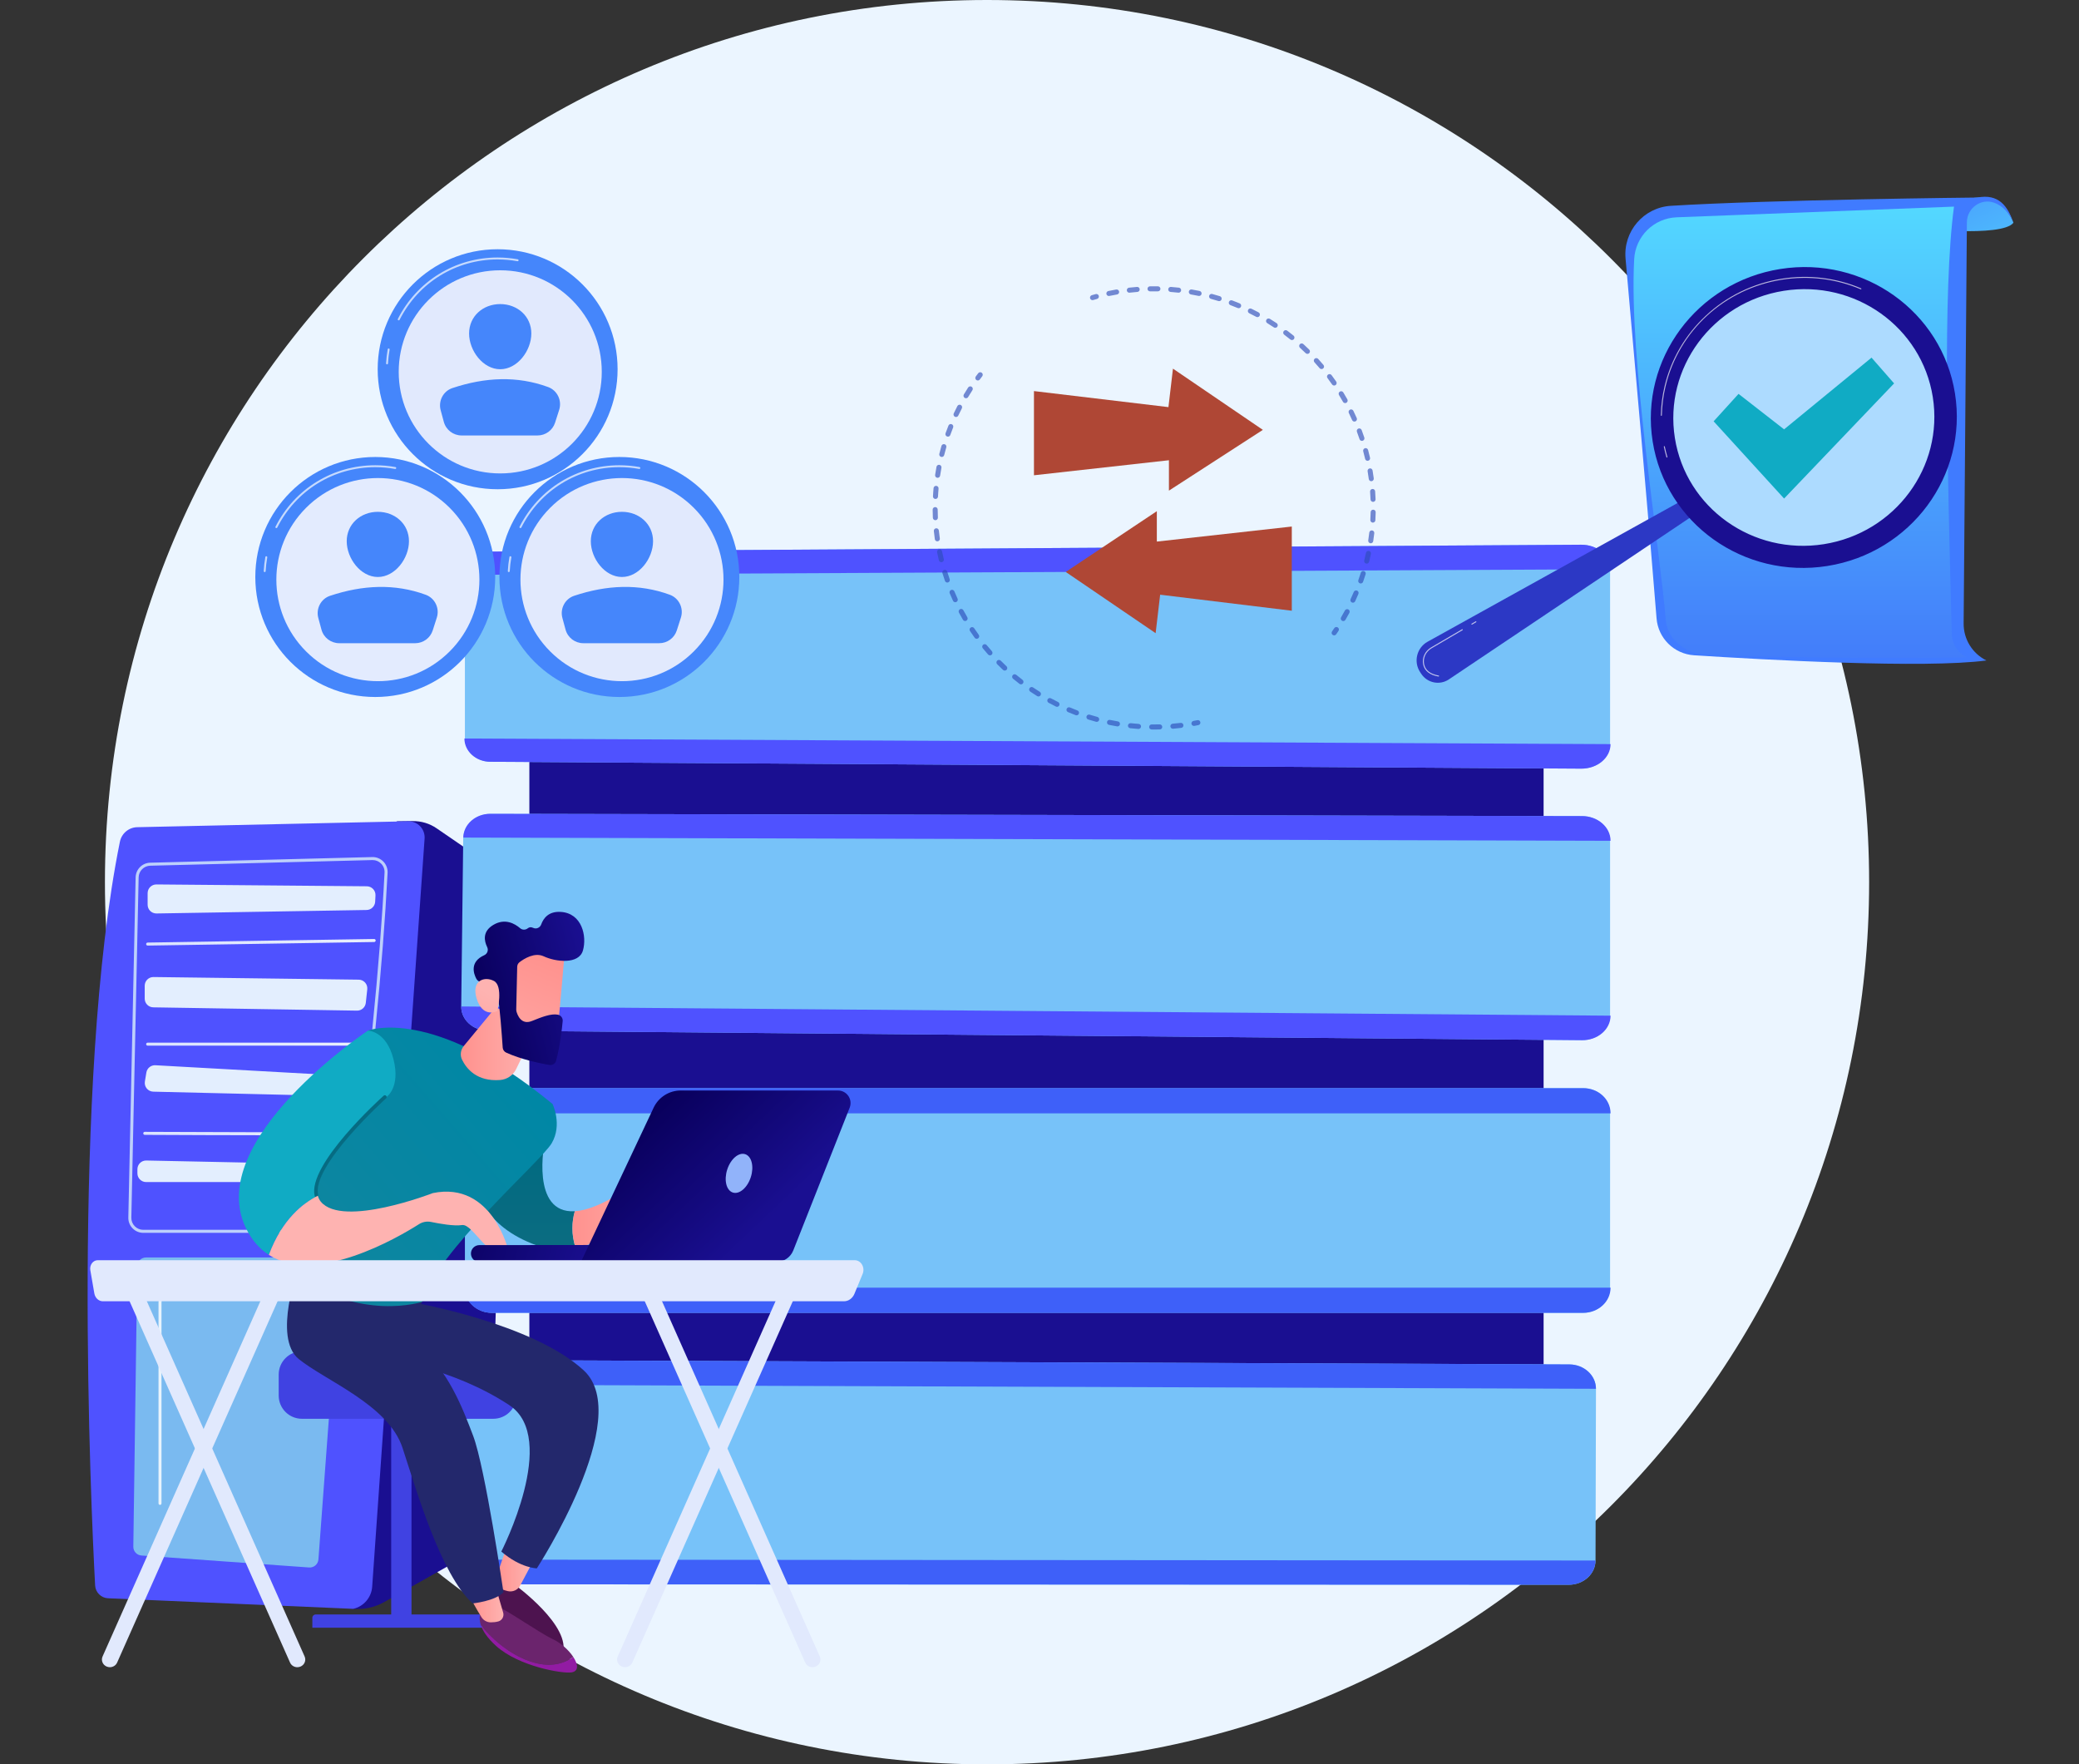 <svg xmlns="http://www.w3.org/2000/svg" width="317" height="269" viewBox="0 0 317 269" fill="none"><rect x="0" y="0" width="317" height="269" fill="#333333" stroke="none"/><path d="M285 134.5C285 208.782 224.782 269 150.5 269C76.218 269 16 208.782 16 134.5C16 60.218 76.218 0 150.5 0C224.782 0 285 60.218 285 134.5Z" fill="#EBF5FF"></path><g clip-path="url(#clip0_1440_5060)"><path d="M77.697 133.913L66.575 126.287C65.505 125.553 64.235 125.169 62.937 125.186L60.503 125.218C60.503 125.218 48.532 201.261 50.006 233.526C50.136 236.377 50.808 244.982 50.808 244.982C50.808 244.982 52.276 245.159 53.867 245.288C55.504 245.422 57.144 245.064 58.574 244.257L74.472 235.3L77.695 133.914L77.697 133.913Z" fill="#1A0F91"></path><path d="M20.934 126.115L62.233 125.216C63.68 125.184 64.843 126.404 64.741 127.848L56.749 241.913C56.634 243.549 55.464 244.918 53.865 245.285L16.482 243.675C15.418 243.629 14.561 242.783 14.504 241.718C13.873 229.896 10.848 165.006 18.281 128.335C18.539 127.064 19.638 126.141 20.933 126.114L20.934 126.115Z" fill="#4F52FF"></path><path d="M57.252 136.521L57.204 137.476C57.169 138.175 56.597 138.728 55.899 138.739L23.861 139.269C23.118 139.281 22.51 138.682 22.51 137.94V136.174C22.51 135.435 23.112 134.837 23.851 134.843L55.935 135.124C56.691 135.131 57.288 135.765 57.252 136.521Z" fill="#E3EEFE"></path><path d="M56 150.834L55.776 152.897C55.702 153.58 55.12 154.093 54.434 154.083L23.373 153.582C22.647 153.57 22.065 152.978 22.065 152.253V150.288C22.065 149.548 22.67 148.949 23.412 148.96L54.696 149.361C55.479 149.371 56.084 150.053 56 150.834Z" fill="#E3EEFE"></path><path d="M55.453 165.615L55.4 166.016C55.309 166.687 54.728 167.183 54.051 167.166L23.372 166.437C22.564 166.418 21.96 165.688 22.091 164.891L22.317 163.521C22.427 162.851 23.024 162.372 23.702 162.409L54.209 164.108C54.983 164.151 55.556 164.845 55.453 165.613V165.615Z" fill="#E3EEFE"></path><path d="M54.154 179.048C54.074 179.716 53.507 180.219 52.835 180.219H22.281C21.547 180.219 20.951 179.623 20.951 178.888V178.263C20.951 177.518 21.562 176.919 22.307 176.934L52.861 177.56C53.647 177.575 54.248 178.268 54.154 179.048Z" fill="#E3EEFE"></path><path d="M51.861 193.144L48.553 237.753C48.499 238.485 47.864 239.033 47.133 238.981L21.562 237.156C20.859 237.105 20.319 236.515 20.328 235.81L20.931 193.026C20.942 192.3 21.533 191.716 22.26 191.716H50.534C51.307 191.716 51.916 192.373 51.86 193.144H51.861Z" fill="#7ABAF0"></path><path opacity="0.82" d="M24.399 229.438C24.271 229.438 24.169 229.335 24.169 229.208V198.672C24.169 197.795 24.511 196.971 25.131 196.354C25.749 195.739 26.567 195.401 27.436 195.401H27.452C38.71 195.452 45.649 195.447 46.014 195.39C46.139 195.363 46.259 195.44 46.288 195.564C46.315 195.688 46.236 195.813 46.111 195.84C45.741 195.925 35.759 195.899 27.449 195.86H27.435C26.687 195.86 25.985 196.151 25.454 196.679C24.921 197.211 24.626 197.917 24.626 198.672V229.208C24.626 229.335 24.523 229.438 24.396 229.438H24.399Z" fill="white"></path><path d="M51.528 187.961H21.846C21.228 187.961 20.65 187.719 20.217 187.276C19.784 186.834 19.554 186.25 19.567 185.633L20.681 133.761C20.707 132.541 21.684 131.561 22.903 131.529L56.762 130.67C57.394 130.651 58.012 130.905 58.454 131.358C58.895 131.811 59.13 132.433 59.097 133.065C58.371 147.293 56.685 164.108 53.791 185.98C53.642 187.11 52.67 187.961 51.531 187.961H51.528ZM56.818 131.128C56.803 131.128 56.786 131.128 56.771 131.128L22.912 131.988C21.939 132.012 21.16 132.794 21.14 133.768L20.027 185.64C20.016 186.133 20.2 186.6 20.546 186.952C20.891 187.305 21.352 187.499 21.846 187.499H51.528C52.437 187.499 53.212 186.818 53.332 185.917C56.224 164.057 57.91 147.254 58.635 133.039C58.661 132.527 58.479 132.043 58.122 131.678C57.775 131.321 57.315 131.128 56.82 131.128H56.818Z" fill="#BDD0FB"></path><path d="M22.511 144.165C22.386 144.165 22.283 144.064 22.281 143.938C22.279 143.81 22.381 143.706 22.508 143.704L57.049 143.161H57.052C57.178 143.161 57.281 143.262 57.282 143.388C57.284 143.515 57.182 143.62 57.055 143.621L22.515 144.165H22.511Z" fill="url(#paint0_linear_1440_5060)"></path><path d="M54.163 159.424H22.512C22.384 159.424 22.281 159.321 22.281 159.193C22.281 159.066 22.384 158.963 22.512 158.963H54.163C54.291 158.963 54.394 159.066 54.394 159.193C54.394 159.321 54.291 159.424 54.163 159.424Z" fill="url(#paint1_linear_1440_5060)"></path><path d="M44.465 173.09C36.381 173.09 25.267 173.037 22.072 173.022C21.945 173.022 21.842 172.918 21.843 172.79C21.843 172.663 21.946 172.561 22.074 172.561C32.549 172.613 52.523 172.681 53.266 172.567C53.383 172.537 53.506 172.606 53.541 172.723C53.578 172.844 53.511 172.973 53.389 173.011C53.199 173.07 49.393 173.09 44.462 173.09H44.465Z" fill="url(#paint2_linear_1440_5060)"></path><path d="M235.364 100.154H80.715V230.114H235.364V100.154Z" fill="url(#paint3_linear_1440_5060)"></path><path d="M241.065 83.048L74.911 84.095C72.657 84.108 70.888 85.76 70.888 87.781V112.592C70.888 114.538 72.608 116.128 74.778 116.142L241.083 117.19C243.551 117.205 245.5 115.531 245.5 113.451V86.787C245.5 84.706 243.533 83.033 241.063 83.048H241.065Z" fill="#77C2F9"></path><path d="M241.197 124.421L74.879 124.075C72.552 124.071 70.657 125.754 70.631 127.837L70.327 153.447C70.302 155.461 72.104 157.109 74.349 157.129L241.186 158.588C243.588 158.61 245.5 156.935 245.5 154.851V128.188C245.5 126.111 243.592 124.424 241.197 124.419V124.421Z" fill="#77C2F9"></path><path d="M241.381 165.902H75.165C72.761 165.902 70.888 167.658 70.888 169.819V196.337C70.888 198.418 72.689 200.159 75.004 200.159H241.383C243.697 200.159 245.501 198.418 245.501 196.337V169.673C245.501 167.592 243.697 165.9 241.383 165.9L241.381 165.902Z" fill="#77C2F9"></path><path d="M239.291 208.021L75.223 207.369C72.807 207.36 70.886 209.105 70.886 211.266V237.784C70.886 239.864 72.735 241.551 75.059 241.551L239.217 241.615C241.462 241.615 243.276 239.961 243.282 237.919L243.35 211.738C243.356 209.693 241.536 208.03 239.289 208.021H239.291Z" fill="#77C2F9"></path><path d="M241.1 83.049L74.739 84.097C72.568 84.11 70.811 85.699 70.811 87.647L245.572 86.789C245.572 84.708 243.568 83.035 241.1 83.05V83.049Z" fill="url(#paint4_linear_1440_5060)"></path><path d="M74.739 116.142L241.1 117.19C243.568 117.205 245.572 115.531 245.572 113.451L70.811 112.594C70.811 114.54 72.568 116.13 74.739 116.144V116.142Z" fill="url(#paint5_linear_1440_5060)"></path><path d="M241.233 124.421L74.742 124.075C72.501 124.071 70.668 125.693 70.643 127.697L245.573 128.189C245.573 126.112 243.629 124.425 241.235 124.421H241.233Z" fill="#4F52FF"></path><path d="M74.352 157.13L241.222 158.59C243.624 158.611 245.572 156.937 245.572 154.852L70.331 153.448C70.307 155.462 72.107 157.11 74.35 157.13H74.352Z" fill="url(#paint6_linear_1440_5060)"></path><path d="M241.381 165.902H75.004C72.689 165.902 70.812 167.592 70.812 169.742H245.574C245.574 167.592 243.697 165.902 241.383 165.902H241.381Z" fill="#3E60F9"></path><path d="M75.003 200.158H241.382C243.697 200.158 245.574 198.469 245.574 196.318H70.811C70.811 198.469 72.688 200.158 75.002 200.158H75.003Z" fill="#3E60F9"></path><path d="M239.291 208.021L75.025 207.369C72.698 207.36 70.812 209.041 70.812 211.122L243.347 211.738C243.353 209.693 241.538 208.03 239.291 208.021Z" fill="#3E60F9"></path><path d="M75.022 241.55L239.2 241.615C241.445 241.615 243.268 239.96 243.274 237.919L70.812 237.784C70.812 239.864 72.698 241.55 75.023 241.55H75.022Z" fill="#3E60F9"></path><path d="M59.648 247.518H62.745L62.745 214.003H59.648L59.648 247.518Z" fill="url(#paint7_linear_1440_5060)"></path><path d="M74.762 248.164H47.627V246.648C47.627 246.371 47.851 246.147 48.128 246.147H74.298C74.555 246.147 74.762 246.354 74.762 246.611V248.164Z" fill="url(#paint8_linear_1440_5060)"></path><path d="M75.214 206.024H46.038C44.082 206.024 42.496 207.61 42.496 209.566V212.768C42.496 214.724 44.082 216.31 46.038 216.31H75.214C77.17 216.31 78.755 214.724 78.755 212.768V209.566C78.755 207.61 77.17 206.024 75.214 206.024Z" fill="url(#paint9_linear_1440_5060)"></path><path d="M78.451 241.58C78.451 241.58 87.298 247.958 85.761 252.244C85.761 252.244 76.081 248.067 74.912 244.775C73.744 241.485 75.111 240.032 75.111 240.032L78.451 241.58Z" fill="#4D134F"></path><path d="M77.123 236.234L75.676 240.417C75.458 241.049 75.676 241.768 76.241 242.124C76.524 242.302 76.911 242.468 77.439 242.588C78.184 242.757 78.953 242.413 79.313 241.737L81.043 238.477L77.126 236.233L77.123 236.234Z" fill="url(#paint10_linear_1440_5060)"></path><path d="M63.044 198.583C63.044 198.583 81.215 201.733 89.011 208.935C96.806 216.138 81.856 239.113 81.856 239.113C81.856 239.113 79.406 239.098 76.438 236.554C76.438 236.554 85.302 219.275 77.663 214.235C69.075 208.569 59.178 207.294 59.178 207.294L62.868 199.139L63.043 198.583H63.044Z" fill="#23286C"></path><path d="M84.225 249.874C82.279 248.972 76.771 245.116 75.842 244.946C74.913 244.775 73.303 245.868 73.303 245.868C73.303 245.868 72.912 246.573 73.331 247.802C74.624 249.367 77.494 252.35 81.353 253.461C84.193 254.278 86.179 253.516 87.415 252.624C86.735 251.587 85.522 250.473 84.225 249.872V249.874Z" fill="#6B246D"></path><path d="M81.353 253.462C77.494 252.35 74.622 249.367 73.331 247.803C73.613 248.634 74.268 249.703 75.662 250.959C79.122 254.069 85.732 255.191 87.139 254.976C88.266 254.802 88.16 253.762 87.415 252.627C86.179 253.519 84.193 254.281 81.353 253.464V253.462Z" fill="#921BA3"></path><path d="M71.652 243.145C71.674 243.682 72.77 245.52 73.411 246.553C73.715 247.043 74.248 247.342 74.825 247.344C75.191 247.344 75.612 247.313 75.994 247.202C76.567 247.038 76.889 246.427 76.722 245.854L75.47 241.58L71.652 243.145Z" fill="url(#paint11_linear_1440_5060)"></path><path d="M45.552 193.126C45.552 193.126 41.516 203.919 45.552 207.202C49.588 210.485 59.214 214.179 61.366 220.717C63.516 227.255 67.166 239.961 72.05 244.46C72.05 244.46 75.481 244.128 76.766 242.76C76.766 242.76 73.985 223.791 72.15 218.924C70.562 214.709 68.22 208.626 63.734 205.226C62.45 204.252 62.674 202.712 63.269 201.214L64.353 198.487L45.552 193.126Z" fill="#23286C"></path><path d="M87.641 184.667C80.874 185.075 82.983 174.262 83.104 173.832L72.835 181.087C72.835 181.087 73.378 186.87 81.917 189.903C84.078 190.672 86.051 190.705 87.797 190.329C87.053 188.158 87.205 186.209 87.641 184.667Z" fill="url(#paint12_linear_1440_5060)"></path><path d="M100.725 181.413C98.204 179.659 95.347 181.413 95.347 181.413C91.976 183.619 89.482 184.556 87.642 184.668C87.206 186.21 87.054 188.16 87.799 190.33C91.575 189.518 94.278 186.785 95.452 185.381C95.874 184.876 96.623 184.788 97.139 185.197C97.665 185.611 98.174 186.18 98.082 186.777C97.9 187.956 99.268 188.33 99.371 187.903C99.474 187.476 98.902 184.942 98.902 184.942C98.902 184.942 101.638 187.693 102.705 188.75C103.772 189.807 105.115 188.75 105.115 188.75C105.115 188.75 103.247 183.169 100.725 181.415V181.413Z" fill="url(#paint13_linear_1440_5060)"></path><path d="M56.091 157.134C56.091 157.134 65.935 153.192 84.255 168.32C84.255 168.32 85.784 171.488 84.115 174.308C82.446 177.128 66.54 190.869 64.353 198.489C64.353 198.489 54.877 201.569 45.076 194.266C45.076 194.266 45.941 173.057 56.089 157.134H56.091Z" fill="url(#paint14_linear_1440_5060)"></path><path d="M75.552 153.614L70.706 159.49C70.226 160.074 70.12 160.885 70.451 161.564C71.124 162.936 72.72 164.934 76.26 164.658C77.313 164.576 78.245 163.94 78.704 162.99L82.092 155.983L75.552 153.614Z" fill="url(#paint15_linear_1440_5060)"></path><path d="M48.469 182.301C47.326 177.645 58.901 167.266 58.901 167.266C58.901 167.266 61.099 165.866 60 161.5C58.901 157.134 56.091 157.134 56.091 157.134C56.091 157.134 31.096 173.778 37.465 187.163C38.379 189.082 39.591 190.426 40.997 191.324C43.011 185.905 46.217 183.421 48.469 182.302V182.301Z" fill="#10ABC4"></path><path d="M48.251 182.563C48.128 182.563 48.016 182.48 47.985 182.354C46.816 177.595 58.022 167.479 58.5 167.05C58.612 166.95 58.784 166.958 58.887 167.072C58.988 167.184 58.978 167.358 58.865 167.459C58.75 167.562 47.424 177.78 48.516 182.225C48.551 182.371 48.462 182.52 48.315 182.555C48.294 182.56 48.27 182.563 48.249 182.563H48.251Z" fill="#066B82"></path><path d="M66.001 181.9C66.001 181.9 52.277 187.23 48.926 183.221C48.699 182.949 48.552 182.64 48.467 182.301C46.216 183.419 43.008 185.905 40.996 191.323C48.214 195.936 60.552 188.756 63.888 186.639C64.436 186.29 65.095 186.169 65.731 186.301C67.017 186.568 69.24 186.96 70.439 186.776C72.193 186.505 74.712 192.693 77.554 190.785C77.554 190.785 75.12 180.029 65.999 181.9H66.001Z" fill="url(#paint16_linear_1440_5060)"></path><path d="M86.096 144.982C86.145 145.171 84.96 158.017 84.96 158.017L77.642 157.184L76.957 144.843C76.957 144.843 85.281 141.82 86.096 144.982Z" fill="url(#paint17_linear_1440_5060)"></path><path d="M78.861 147.4L78.714 153.926C78.712 154.009 78.721 154.092 78.741 154.172C78.869 154.668 79.432 156.343 81.109 155.662C82.633 155.044 84.03 154.502 85.059 154.699C85.522 154.786 85.841 155.21 85.798 155.677C85.691 156.845 85.399 159.47 84.797 161.711C84.675 162.166 84.222 162.449 83.758 162.366C82.361 162.12 79.428 161.518 77.181 160.481C76.877 160.341 76.673 160.048 76.65 159.714C76.54 158.083 76.189 153.127 75.877 151.762C75.585 150.479 73.907 149.877 73.183 149.674C72.947 149.608 72.749 149.448 72.634 149.23C72.225 148.462 71.579 146.651 73.838 145.632C74.311 145.419 74.51 144.861 74.283 144.396C73.83 143.468 73.521 142.009 75.244 140.998C76.995 139.97 78.479 140.801 79.309 141.517C79.646 141.807 80.133 141.803 80.48 141.526C80.678 141.369 80.945 141.294 81.298 141.465C81.774 141.694 82.343 141.44 82.521 140.942C82.863 139.988 83.656 138.919 85.492 139.03C88.753 139.227 89.504 142.734 88.888 144.904C88.272 147.075 84.749 146.662 82.911 145.803C81.513 145.15 79.905 146.172 79.214 146.698C78.996 146.866 78.867 147.122 78.861 147.399V147.4Z" fill="url(#paint18_linear_1440_5060)"></path><path d="M75.848 154.138C75.848 154.138 76.759 150.308 75.309 149.554C73.858 148.8 71.909 149.488 72.641 152.109C73.553 155.369 75.848 154.137 75.848 154.137V154.138Z" fill="url(#paint19_linear_1440_5060)"></path><path d="M73.033 192.41C73.054 192.41 73.077 192.411 73.099 192.41L101.894 192.379C102.607 192.379 103.182 191.8 103.181 191.089C103.181 190.376 102.6 189.788 101.891 189.802L73.096 189.832C72.383 189.832 71.807 190.411 71.809 191.123C71.809 191.812 72.353 192.375 73.033 192.408V192.41Z" fill="url(#paint20_linear_1440_5060)"></path><path d="M127.778 166.258H103.797C102.028 166.258 100.418 167.28 99.663 168.881L88.576 192.395H118.377C119.517 192.395 120.541 191.697 120.96 190.637L129.557 168.879C130.053 167.622 129.127 166.26 127.776 166.26L127.778 166.258Z" fill="url(#paint21_linear_1440_5060)"></path><path d="M110.884 178.314C110.365 179.929 110.749 181.497 111.741 181.817C112.735 182.136 113.96 181.087 114.481 179.471C115 177.856 114.616 176.288 113.624 175.968C112.63 175.649 111.405 176.698 110.884 178.314Z" fill="#91B3FA"></path><path d="M123.891 254.186C124.05 254.186 124.212 254.155 124.368 254.091C124.983 253.836 125.265 253.146 125.001 252.551L99.624 195.421C99.36 194.827 98.649 194.553 98.035 194.808C97.421 195.063 97.138 195.753 97.402 196.348L122.779 253.478C122.975 253.922 123.422 254.188 123.891 254.188V254.186Z" fill="#E1E9FD"></path><path d="M95.303 254.186C95.771 254.186 96.218 253.92 96.415 253.476L121.791 196.346C122.055 195.752 121.771 195.062 121.159 194.807C120.546 194.552 119.833 194.825 119.569 195.42L94.192 252.55C93.928 253.145 94.213 253.834 94.825 254.089C94.98 254.154 95.143 254.185 95.303 254.185V254.186Z" fill="#E1E9FD"></path><path d="M45.337 254.186C45.497 254.186 45.658 254.155 45.815 254.091C46.429 253.836 46.712 253.146 46.448 252.551L21.071 195.421C20.807 194.827 20.096 194.553 19.482 194.808C18.867 195.063 18.585 195.753 18.849 196.348L44.226 253.478C44.422 253.922 44.869 254.188 45.337 254.188V254.186Z" fill="#E1E9FD"></path><path d="M16.75 254.186C17.218 254.186 17.665 253.92 17.861 253.476L43.238 196.346C43.502 195.752 43.218 195.062 42.605 194.807C41.993 194.552 41.28 194.825 41.016 195.42L15.639 252.55C15.375 253.145 15.659 253.834 16.272 254.089C16.427 254.154 16.59 254.185 16.75 254.185V254.186Z" fill="#E1E9FD"></path><path d="M13.772 193.658C13.707 193.283 13.795 192.896 14.011 192.601C14.228 192.306 14.552 192.135 14.891 192.135H130.339C130.788 192.135 131.205 192.392 131.446 192.814C131.687 193.237 131.72 193.768 131.532 194.224L130.281 197.257C129.994 197.951 129.373 198.395 128.69 198.395H15.685C15.05 198.395 14.504 197.891 14.383 197.192L13.772 193.658Z" fill="#E1E9FD"></path><path d="M75.878 74.591C85.98 74.591 94.169 66.4 94.169 56.296C94.169 46.191 85.98 38 75.878 38C65.777 38 57.588 46.191 57.588 56.296C57.588 66.4 65.777 74.591 75.878 74.591Z" fill="#4586FB"></path><path opacity="0.69" d="M59.017 55.548C59.017 55.548 59.011 55.548 59.009 55.548C58.928 55.543 58.864 55.474 58.869 55.392C58.906 54.676 58.99 53.955 59.117 53.253C59.132 53.173 59.207 53.12 59.288 53.133C59.368 53.148 59.421 53.224 59.408 53.304C59.284 53.995 59.201 54.702 59.164 55.407C59.16 55.486 59.095 55.548 59.017 55.548Z" fill="white"></path><path opacity="0.69" d="M60.796 48.843C60.774 48.843 60.75 48.838 60.729 48.826C60.657 48.789 60.627 48.701 60.664 48.628C63.581 42.849 69.411 39.259 75.879 39.259C76.912 39.259 77.946 39.352 78.952 39.535C79.032 39.55 79.085 39.627 79.07 39.707C79.055 39.786 78.978 39.841 78.899 39.825C77.91 39.645 76.894 39.553 75.879 39.553C69.523 39.553 63.795 43.081 60.929 48.76C60.902 48.812 60.85 48.841 60.797 48.841L60.796 48.843Z" fill="white"></path><path d="M76.276 72.179C84.825 72.179 91.756 65.246 91.756 56.694C91.756 48.142 84.825 41.209 76.276 41.209C67.726 41.209 60.795 48.142 60.795 56.694C60.795 65.246 67.726 72.179 76.276 72.179Z" fill="#E1E9FD"></path><path d="M81.016 50.842C81.016 53.464 78.891 56.295 76.27 56.295C73.649 56.295 71.525 53.465 71.525 50.842C71.525 48.219 73.649 46.36 76.27 46.36C78.891 46.36 81.016 48.221 81.016 50.842Z" fill="#4586FB"></path><path d="M70.38 66.391H81.966C83.186 66.391 84.265 65.602 84.637 64.44L85.26 62.491C85.717 61.063 84.975 59.519 83.567 59.005C78.851 57.28 73.976 57.502 68.982 59.164C67.583 59.63 66.806 61.127 67.193 62.55L67.673 64.32C68.004 65.542 69.114 66.391 70.38 66.391Z" fill="#4586FB"></path><path d="M57.22 106.266C67.322 106.266 75.51 98.074 75.51 87.97C75.51 77.866 67.322 69.674 57.22 69.674C47.118 69.674 38.929 77.866 38.929 87.97C38.929 98.074 47.118 106.266 57.22 106.266Z" fill="#4586FB"></path><path opacity="0.69" d="M40.359 87.22C40.359 87.22 40.353 87.22 40.352 87.22C40.271 87.216 40.207 87.147 40.212 87.065C40.249 86.349 40.333 85.629 40.46 84.925C40.475 84.846 40.55 84.791 40.631 84.806C40.711 84.82 40.764 84.897 40.751 84.977C40.627 85.667 40.544 86.375 40.507 87.08C40.503 87.158 40.438 87.22 40.359 87.22Z" fill="white"></path><path opacity="0.69" d="M42.139 80.517C42.117 80.517 42.093 80.513 42.072 80.501C42 80.464 41.97 80.376 42.007 80.303C44.924 74.523 50.754 70.934 57.222 70.934C58.254 70.934 59.287 71.027 60.295 71.21C60.374 71.225 60.428 71.302 60.413 71.381C60.398 71.461 60.321 71.516 60.242 71.5C59.253 71.319 58.237 71.228 57.222 71.228C50.866 71.228 45.138 74.755 42.272 80.435C42.245 80.486 42.193 80.516 42.14 80.516L42.139 80.517Z" fill="white"></path><path d="M68.565 99.318C74.61 93.271 74.61 83.466 68.565 77.419C62.519 71.372 52.717 71.372 46.672 77.419C40.626 83.466 40.626 93.271 46.672 99.318C52.717 105.365 62.519 105.365 68.565 99.318Z" fill="#E3EBFE"></path><path d="M62.358 82.516C62.358 85.138 60.234 87.97 57.613 87.97C54.992 87.97 52.867 85.14 52.867 82.516C52.867 79.893 54.992 78.034 57.613 78.034C60.234 78.034 62.358 79.895 62.358 82.516Z" fill="#4586FB"></path><path d="M51.722 98.064H63.309C64.529 98.064 65.607 97.275 65.98 96.113L66.603 94.164C67.06 92.736 66.318 91.192 64.91 90.678C60.194 88.953 55.319 89.175 50.325 90.837C48.926 91.303 48.149 92.8 48.536 94.223L49.016 95.994C49.347 97.216 50.456 98.064 51.722 98.064Z" fill="#4586FB"></path><path d="M94.439 106.265C104.541 106.265 112.73 98.073 112.73 87.969C112.73 77.865 104.541 69.673 94.439 69.673C84.338 69.673 76.149 77.865 76.149 87.969C76.149 98.073 84.338 106.265 94.439 106.265Z" fill="#4586FB"></path><path opacity="0.69" d="M77.578 87.22C77.578 87.22 77.572 87.22 77.57 87.22C77.489 87.216 77.425 87.146 77.43 87.065C77.467 86.348 77.551 85.628 77.678 84.925C77.693 84.845 77.77 84.79 77.85 84.805C77.929 84.82 77.983 84.897 77.969 84.977C77.845 85.667 77.762 86.375 77.725 87.079C77.721 87.158 77.656 87.22 77.578 87.22Z" fill="white"></path><path opacity="0.69" d="M79.356 80.516C79.334 80.516 79.311 80.512 79.29 80.5C79.218 80.463 79.188 80.374 79.225 80.302C82.141 74.522 87.971 70.933 94.439 70.933C95.472 70.933 96.506 71.026 97.513 71.209C97.592 71.224 97.645 71.301 97.631 71.38C97.616 71.46 97.539 71.515 97.459 71.499C96.471 71.318 95.454 71.227 94.439 71.227C88.084 71.227 82.356 74.754 79.489 80.434C79.463 80.485 79.411 80.515 79.358 80.515L79.356 80.516Z" fill="white"></path><path d="M105.784 99.318C111.829 93.27 111.829 83.466 105.784 77.419C99.738 71.372 89.936 71.372 83.891 77.419C77.845 83.466 77.845 93.27 83.891 99.318C89.936 105.365 99.738 105.365 105.784 99.318Z" fill="#E1E9FD"></path><path d="M99.577 82.516C99.577 85.137 97.452 87.969 94.831 87.969C92.21 87.969 90.086 85.139 90.086 82.516C90.086 79.892 92.21 78.033 94.831 78.033C97.452 78.033 99.577 79.894 99.577 82.516Z" fill="#4586FB"></path><path d="M88.94 98.063H100.526C101.747 98.063 102.825 97.273 103.197 96.112L103.821 94.163C104.277 92.735 103.536 91.191 102.128 90.676C97.413 88.952 92.536 89.173 87.543 90.836C86.144 91.302 85.366 92.799 85.754 94.222L86.234 95.992C86.565 97.214 87.674 98.063 88.94 98.063Z" fill="#4586FB"></path><path d="M291.762 34.779C291.762 34.779 305.262 36.251 307 33.962C307 33.962 305.616 29.844 301.508 30.117C297.4 30.39 291.762 34.779 291.762 34.779Z" fill="url(#paint22_linear_1440_5060)"></path><path d="M247.86 39.414C249.036 52.646 251.509 80.635 252.586 94.269C252.825 97.309 255.261 99.709 258.303 99.905C269.139 100.601 293.524 101.951 302.883 100.695C300.739 99.638 299.389 97.447 299.409 95.055L299.906 33.876C299.923 31.715 302.076 30.162 304.1 30.919C305.375 31.396 306.341 32.415 307.003 33.962C306.12 31.387 304.73 29.502 301.511 30.117C301.511 30.117 270.036 30.432 254.762 31.38C250.612 31.638 247.493 35.271 247.862 39.414H247.86Z" fill="#407BFF"></path><path d="M255.646 33.131L297.941 31.502C296.196 44.42 296.933 70.727 297.598 96.651C297.638 98.188 298.538 99.572 299.928 100.229C299.928 100.229 271.718 100.555 259.598 99.695C256.744 99.492 254.229 97.353 253.992 94.502C253.039 83.019 248.347 54.7 249.176 39.509C249.367 36.029 252.168 33.266 255.648 33.132L255.646 33.131Z" fill="url(#paint23_linear_1440_5060)"></path><path d="M257.213 75.902L217.675 97.838C216.017 98.759 215.495 100.897 216.54 102.479L216.712 102.739C217.638 104.138 219.526 104.518 220.919 103.582L258.672 78.261L257.214 75.902H257.213Z" fill="#2C38C5"></path><path d="M278.271 83.98C289.711 82.163 297.54 71.582 295.756 60.345C293.973 49.109 283.254 41.472 271.813 43.289C260.373 45.105 252.545 55.687 254.328 66.923C256.111 78.16 266.831 85.796 278.271 83.98Z" fill="#ADDBFF"></path><path d="M271.451 41.012C258.721 43.032 250.01 54.807 251.993 67.31C253.977 79.813 265.904 88.311 278.633 86.291C291.363 84.271 300.074 72.496 298.091 59.993C296.107 47.49 284.181 38.992 271.451 41.012ZM278.107 82.965C267.247 84.689 257.072 77.44 255.379 66.772C253.687 56.105 261.118 46.062 271.979 44.337C282.838 42.613 293.014 49.862 294.706 60.529C296.399 71.197 288.967 81.24 278.107 82.965Z" fill="#1A0F91"></path><path opacity="0.69" d="M254.166 69.759C254.132 69.759 254.101 69.737 254.092 69.704C253.939 69.18 253.805 68.644 253.693 68.109C253.684 68.068 253.711 68.026 253.753 68.018C253.794 68.009 253.836 68.037 253.843 68.078C253.954 68.608 254.088 69.141 254.24 69.661C254.252 69.702 254.229 69.743 254.187 69.756C254.18 69.757 254.174 69.759 254.166 69.759ZM253.32 63.402H253.318C253.275 63.402 253.241 63.367 253.243 63.324C253.272 61.832 253.463 60.339 253.808 58.887C254.786 54.773 256.959 51.053 260.094 48.13C263.302 45.136 267.31 43.188 271.684 42.492C275.798 41.839 279.98 42.347 283.775 43.962C283.813 43.979 283.832 44.023 283.815 44.063C283.798 44.102 283.754 44.12 283.714 44.103C279.945 42.499 275.792 41.996 271.707 42.644C262.946 44.034 255.978 50.425 253.956 58.923C253.613 60.365 253.424 61.846 253.393 63.327C253.393 63.368 253.358 63.402 253.317 63.402H253.32Z" fill="white"></path><path opacity="0.69" d="M219.354 103.147C219.354 103.147 219.345 103.147 219.34 103.147C217.987 102.908 217.199 102.281 216.997 101.287C216.792 100.287 217.279 99.25 218.205 98.708L222.932 95.943C222.969 95.921 223.015 95.933 223.037 95.97C223.058 96.007 223.046 96.053 223.009 96.075L218.282 98.84C217.413 99.348 216.957 100.319 217.147 101.256C217.336 102.183 218.082 102.768 219.366 102.995C219.408 103.003 219.435 103.043 219.428 103.084C219.422 103.121 219.389 103.147 219.352 103.147H219.354Z" fill="white"></path><path opacity="0.69" d="M224.426 95.233C224.4 95.233 224.374 95.219 224.36 95.195C224.339 95.158 224.351 95.112 224.388 95.09L225.001 94.732C225.038 94.711 225.084 94.723 225.105 94.76C225.127 94.797 225.114 94.843 225.078 94.864L224.465 95.222C224.453 95.23 224.439 95.233 224.426 95.233Z" fill="white"></path><path d="M265.09 60.051L272.034 65.459L285.366 54.527L288.806 58.455L272.034 76.009L261.289 64.234L265.09 60.051Z" fill="#10ABC4"></path><path d="M192.557 65.539L178.234 74.804V70.169L157.655 72.461V59.625L178.16 62.07L178.85 56.204L192.557 65.539Z" fill="#AF4735"></path><path d="M162.5 87.2L176.391 77.934V82.569L196.97 80.277V93.113L176.897 90.669L176.207 96.536L162.5 87.2Z" fill="#AF4735"></path><g opacity="0.64"><path d="M166.583 45.758C166.417 45.758 166.263 45.649 166.214 45.481C166.154 45.277 166.271 45.065 166.473 45.005C166.672 44.947 166.871 44.89 167.071 44.836C167.275 44.779 167.487 44.901 167.542 45.105C167.598 45.309 167.478 45.521 167.274 45.577C167.079 45.63 166.884 45.686 166.69 45.743C166.655 45.753 166.618 45.758 166.581 45.758H166.583Z" fill="#2C4BB9"></path><path d="M204.818 94.688C204.752 94.688 204.686 94.671 204.624 94.636C204.442 94.528 204.38 94.293 204.488 94.11C204.687 93.771 204.884 93.421 205.071 93.072C205.171 92.885 205.405 92.815 205.592 92.915C205.779 93.015 205.848 93.249 205.749 93.436C205.557 93.794 205.355 94.15 205.151 94.499C205.079 94.62 204.952 94.689 204.82 94.689L204.818 94.688ZM206.285 91.886C206.231 91.886 206.176 91.874 206.123 91.851C205.931 91.762 205.847 91.533 205.938 91.341C206.105 90.981 206.266 90.616 206.42 90.251C206.503 90.056 206.727 89.964 206.922 90.047C207.117 90.13 207.209 90.354 207.126 90.549C206.97 90.921 206.804 91.298 206.633 91.665C206.569 91.805 206.429 91.888 206.285 91.888V91.886ZM207.478 88.958C207.435 88.958 207.392 88.95 207.35 88.937C207.151 88.866 207.046 88.646 207.117 88.447C207.249 88.073 207.375 87.694 207.493 87.316C207.556 87.113 207.771 87.001 207.974 87.064C208.177 87.127 208.289 87.342 208.226 87.545C208.104 87.93 207.975 88.321 207.84 88.701C207.785 88.86 207.636 88.958 207.478 88.958ZM208.389 85.929C208.358 85.929 208.327 85.926 208.295 85.916C208.089 85.866 207.963 85.657 208.015 85.451C208.111 85.067 208.201 84.677 208.283 84.29C208.327 84.082 208.53 83.95 208.737 83.993C208.945 84.038 209.077 84.24 209.034 84.448C208.951 84.844 208.859 85.244 208.76 85.637C208.717 85.812 208.561 85.929 208.389 85.929ZM209.006 82.827C208.988 82.827 208.968 82.827 208.948 82.823C208.737 82.79 208.593 82.595 208.625 82.386C208.683 81.996 208.736 81.598 208.782 81.205C208.806 80.995 208.997 80.841 209.207 80.867C209.418 80.892 209.57 81.082 209.545 81.293C209.499 81.695 209.445 82.102 209.385 82.501C209.356 82.692 209.193 82.829 209.006 82.829V82.827ZM209.33 79.68C209.33 79.68 209.315 79.68 209.309 79.68C209.097 79.667 208.935 79.486 208.946 79.274C208.968 78.879 208.983 78.48 208.992 78.084C208.997 77.871 209.17 77.698 209.384 77.707C209.596 77.712 209.765 77.887 209.76 78.099C209.752 78.504 209.735 78.913 209.714 79.317C209.703 79.521 209.533 79.68 209.332 79.68H209.33ZM209.359 76.518C209.153 76.518 208.983 76.355 208.975 76.148C208.96 75.753 208.938 75.354 208.909 74.959C208.894 74.747 209.052 74.563 209.264 74.547C209.477 74.532 209.66 74.69 209.676 74.902C209.705 75.306 209.728 75.715 209.743 76.119C209.751 76.331 209.586 76.509 209.375 76.517C209.37 76.517 209.365 76.517 209.359 76.517V76.518ZM209.089 73.368C208.9 73.368 208.734 73.228 208.708 73.034C208.656 72.642 208.596 72.246 208.53 71.857C208.495 71.648 208.634 71.45 208.843 71.413C209.052 71.378 209.25 71.518 209.285 71.727C209.353 72.125 209.414 72.53 209.468 72.931C209.496 73.142 209.348 73.335 209.138 73.363C209.121 73.364 209.104 73.366 209.087 73.366L209.089 73.368ZM208.524 70.258C208.349 70.258 208.192 70.138 208.151 69.96C208.061 69.576 207.963 69.186 207.86 68.805C207.805 68.601 207.926 68.389 208.131 68.333C208.335 68.278 208.547 68.4 208.602 68.604C208.708 68.994 208.808 69.392 208.898 69.787C208.946 69.993 208.817 70.2 208.611 70.248C208.582 70.254 208.553 70.258 208.524 70.258ZM207.664 67.218C207.502 67.218 207.353 67.117 207.3 66.956C207.174 66.581 207.04 66.204 206.902 65.836C206.827 65.637 206.928 65.416 207.126 65.341C207.324 65.266 207.545 65.367 207.621 65.565C207.762 65.943 207.899 66.327 208.028 66.711C208.095 66.912 207.986 67.131 207.785 67.197C207.745 67.21 207.704 67.217 207.664 67.217V67.218ZM206.521 64.276C206.374 64.276 206.234 64.192 206.169 64.047C206.01 63.688 205.841 63.325 205.667 62.971C205.574 62.78 205.653 62.55 205.844 62.458C206.034 62.364 206.265 62.444 206.357 62.634C206.535 62.998 206.707 63.368 206.871 63.737C206.957 63.931 206.871 64.158 206.676 64.244C206.626 64.267 206.573 64.278 206.521 64.278V64.276ZM205.105 61.454C204.972 61.454 204.841 61.384 204.77 61.259C204.577 60.915 204.374 60.57 204.168 60.233C204.058 60.052 204.115 59.815 204.296 59.705C204.477 59.594 204.714 59.651 204.824 59.832C205.035 60.176 205.242 60.53 205.44 60.882C205.544 61.066 205.478 61.301 205.294 61.405C205.234 61.439 205.17 61.454 205.107 61.454H205.105ZM203.427 58.778C203.305 58.778 203.186 58.72 203.11 58.614C202.886 58.29 202.651 57.966 202.415 57.649C202.287 57.479 202.322 57.239 202.491 57.112C202.662 56.984 202.901 57.02 203.029 57.188C203.271 57.513 203.511 57.844 203.741 58.176C203.863 58.35 203.82 58.59 203.645 58.711C203.579 58.757 203.502 58.78 203.427 58.78V58.778ZM201.504 56.27C201.395 56.27 201.286 56.224 201.211 56.133C200.957 55.832 200.693 55.531 200.426 55.238C200.283 55.081 200.295 54.838 200.452 54.695C200.609 54.552 200.851 54.565 200.994 54.721C201.267 55.023 201.536 55.33 201.797 55.639C201.934 55.8 201.914 56.042 201.751 56.179C201.679 56.241 201.591 56.27 201.504 56.27ZM199.352 53.953C199.256 53.953 199.159 53.916 199.084 53.844C198.801 53.568 198.509 53.291 198.217 53.026C198.061 52.883 198.05 52.64 198.193 52.483C198.336 52.327 198.578 52.316 198.735 52.459C199.033 52.73 199.331 53.013 199.621 53.296C199.773 53.445 199.775 53.688 199.627 53.84C199.552 53.916 199.452 53.955 199.352 53.955V53.953ZM196.992 51.847C196.907 51.847 196.821 51.82 196.751 51.761C196.442 51.511 196.126 51.265 195.811 51.027C195.642 50.899 195.608 50.658 195.734 50.489C195.862 50.32 196.103 50.285 196.272 50.412C196.594 50.655 196.917 50.907 197.233 51.164C197.397 51.297 197.423 51.538 197.29 51.704C197.215 51.798 197.102 51.847 196.992 51.847ZM194.443 49.973C194.369 49.973 194.295 49.953 194.231 49.909C193.902 49.69 193.564 49.474 193.226 49.267C193.045 49.156 192.988 48.919 193.1 48.738C193.211 48.557 193.447 48.502 193.629 48.612C193.974 48.824 194.321 49.045 194.658 49.27C194.834 49.386 194.882 49.626 194.765 49.803C194.691 49.913 194.568 49.975 194.446 49.975L194.443 49.973ZM191.727 48.349C191.666 48.349 191.604 48.334 191.546 48.303C191.196 48.116 190.838 47.933 190.483 47.76C190.293 47.666 190.215 47.437 190.307 47.246C190.4 47.056 190.629 46.976 190.82 47.07C191.182 47.248 191.548 47.434 191.907 47.626C192.094 47.726 192.165 47.959 192.065 48.145C191.996 48.274 191.864 48.348 191.726 48.348L191.727 48.349ZM188.866 46.99C188.817 46.99 188.766 46.981 188.719 46.961C188.353 46.809 187.98 46.66 187.608 46.52C187.41 46.444 187.309 46.223 187.384 46.025C187.46 45.827 187.681 45.726 187.879 45.801C188.258 45.944 188.64 46.096 189.015 46.251C189.21 46.332 189.304 46.558 189.221 46.753C189.16 46.901 189.017 46.99 188.866 46.99ZM185.893 45.911C185.855 45.911 185.816 45.905 185.779 45.895C185.405 45.778 185.021 45.667 184.637 45.563C184.433 45.508 184.311 45.297 184.367 45.091C184.422 44.887 184.632 44.766 184.838 44.821C185.231 44.927 185.624 45.041 186.008 45.16C186.211 45.223 186.325 45.438 186.262 45.641C186.211 45.806 186.059 45.911 185.895 45.911H185.893ZM169.077 45.13C168.899 45.13 168.739 45.005 168.702 44.824C168.659 44.617 168.791 44.412 168.998 44.369C169.395 44.286 169.797 44.208 170.195 44.139C170.405 44.103 170.602 44.243 170.639 44.452C170.675 44.661 170.534 44.859 170.325 44.896C169.935 44.964 169.542 45.039 169.157 45.12C169.13 45.127 169.103 45.128 169.077 45.128V45.13ZM182.832 45.12C182.806 45.12 182.78 45.117 182.754 45.113C182.369 45.033 181.975 44.958 181.584 44.891C181.375 44.856 181.234 44.658 181.27 44.447C181.306 44.239 181.504 44.097 181.714 44.134C182.114 44.202 182.517 44.279 182.911 44.361C183.118 44.404 183.252 44.609 183.209 44.816C183.17 44.997 183.01 45.122 182.834 45.122L182.832 45.12ZM172.197 44.626C172.005 44.626 171.838 44.481 171.816 44.285C171.793 44.074 171.944 43.884 172.154 43.859C172.557 43.813 172.964 43.775 173.368 43.744C173.578 43.727 173.764 43.885 173.779 44.097C173.796 44.309 173.636 44.494 173.426 44.509C173.031 44.54 172.633 44.577 172.24 44.621C172.225 44.623 172.211 44.624 172.197 44.624V44.626ZM179.712 44.623C179.698 44.623 179.683 44.623 179.669 44.62C179.272 44.575 178.875 44.538 178.483 44.509C178.271 44.494 178.113 44.308 178.13 44.097C178.145 43.885 178.33 43.729 178.541 43.744C178.942 43.775 179.349 43.813 179.755 43.858C179.965 43.881 180.117 44.071 180.094 44.282C180.073 44.478 179.907 44.623 179.713 44.623H179.712ZM175.352 44.42C175.143 44.42 174.972 44.252 174.968 44.042C174.965 43.83 175.132 43.655 175.344 43.652C175.749 43.644 176.155 43.644 176.562 43.652C176.774 43.656 176.943 43.83 176.938 44.042C176.935 44.254 176.76 44.421 176.548 44.42C176.15 44.412 175.753 44.412 175.356 44.42H175.349H175.352Z" fill="#2C4BB9"></path><path d="M203.423 96.868C203.348 96.868 203.271 96.845 203.204 96.799C203.03 96.677 202.987 96.438 203.109 96.264C203.224 96.098 203.337 95.931 203.451 95.763C203.569 95.587 203.807 95.539 203.984 95.657C204.161 95.776 204.208 96.014 204.09 96.19C203.975 96.362 203.858 96.533 203.74 96.703C203.664 96.811 203.546 96.868 203.425 96.868H203.423Z" fill="#2C4BB9"></path></g><g opacity="0.64"><path d="M182.048 110.675C181.866 110.675 181.705 110.546 181.67 110.36C181.631 110.151 181.77 109.952 181.978 109.913C182.178 109.876 182.376 109.838 182.574 109.798C182.783 109.755 182.984 109.89 183.027 110.098C183.069 110.305 182.935 110.508 182.728 110.551C182.525 110.592 182.322 110.631 182.118 110.669C182.095 110.674 182.072 110.675 182.049 110.675H182.048Z" fill="#2C4BB9"></path><path d="M176.021 111.222C175.88 111.222 175.739 111.222 175.597 111.219C175.385 111.216 175.215 111.042 175.218 110.83C175.221 110.618 175.393 110.443 175.606 110.451C176.015 110.456 176.422 110.454 176.826 110.443C176.829 110.443 176.832 110.443 176.835 110.443C177.042 110.443 177.214 110.609 177.219 110.818C177.224 111.03 177.056 111.207 176.844 111.211C176.571 111.218 176.296 111.222 176.021 111.222ZM173.599 111.136C173.59 111.136 173.581 111.136 173.572 111.136C173.16 111.107 172.742 111.069 172.329 111.024C172.119 111.001 171.965 110.812 171.988 110.602C172.011 110.391 172.2 110.237 172.411 110.26C172.815 110.303 173.223 110.34 173.625 110.37C173.837 110.385 173.996 110.568 173.98 110.78C173.966 110.982 173.797 111.136 173.598 111.136H173.599ZM178.838 111.104C178.64 111.104 178.472 110.952 178.455 110.752C178.437 110.54 178.595 110.356 178.805 110.337C179.208 110.303 179.616 110.26 180.019 110.213C180.231 110.188 180.421 110.337 180.446 110.548C180.472 110.758 180.321 110.95 180.111 110.975C179.698 111.025 179.28 111.069 178.87 111.102C178.859 111.102 178.848 111.102 178.838 111.102V111.104ZM170.387 110.751C170.365 110.751 170.344 110.749 170.322 110.744C169.915 110.675 169.502 110.598 169.096 110.514C168.889 110.471 168.756 110.268 168.799 110.059C168.842 109.852 169.046 109.718 169.253 109.761C169.649 109.844 170.053 109.919 170.451 109.987C170.66 110.022 170.801 110.221 170.766 110.429C170.734 110.617 170.572 110.749 170.388 110.749L170.387 110.751ZM167.224 110.058C167.191 110.058 167.157 110.053 167.123 110.044C166.724 109.935 166.32 109.818 165.925 109.695C165.722 109.632 165.609 109.417 165.672 109.214C165.735 109.012 165.95 108.899 166.152 108.961C166.538 109.081 166.933 109.196 167.323 109.302C167.527 109.357 167.648 109.568 167.593 109.774C167.547 109.944 167.392 110.058 167.223 110.058H167.224ZM164.144 109.059C164.099 109.059 164.053 109.052 164.009 109.035C163.619 108.887 163.228 108.73 162.846 108.569C162.651 108.486 162.559 108.262 162.642 108.065C162.725 107.87 162.95 107.778 163.145 107.861C163.517 108.018 163.9 108.171 164.28 108.316C164.479 108.391 164.578 108.612 164.503 108.81C164.445 108.964 164.299 109.059 164.144 109.059ZM161.171 107.763C161.114 107.763 161.055 107.75 161 107.723C160.628 107.538 160.255 107.345 159.89 107.147C159.704 107.045 159.635 106.812 159.735 106.626C159.836 106.44 160.069 106.371 160.255 106.472C160.613 106.666 160.977 106.855 161.339 107.035C161.53 107.128 161.607 107.359 161.513 107.549C161.445 107.684 161.31 107.763 161.169 107.763H161.171ZM158.339 106.183C158.27 106.183 158.199 106.165 158.136 106.125C157.783 105.905 157.431 105.677 157.089 105.445C156.913 105.326 156.867 105.087 156.986 104.912C157.104 104.736 157.343 104.689 157.519 104.809C157.853 105.034 158.197 105.259 158.543 105.474C158.723 105.586 158.778 105.822 158.666 106.002C158.594 106.119 158.468 106.183 158.34 106.183H158.339ZM155.676 104.337C155.594 104.337 155.511 104.311 155.442 104.257C155.112 104.004 154.783 103.743 154.465 103.478C154.303 103.343 154.28 103.1 154.415 102.938C154.55 102.775 154.793 102.752 154.955 102.887C155.267 103.145 155.588 103.4 155.909 103.647C156.078 103.776 156.109 104.017 155.98 104.186C155.904 104.285 155.791 104.337 155.674 104.337H155.676ZM153.205 102.242C153.111 102.242 153.017 102.208 152.942 102.139C152.638 101.855 152.337 101.563 152.045 101.269C151.896 101.119 151.896 100.876 152.047 100.725C152.197 100.576 152.44 100.576 152.59 100.727C152.874 101.013 153.169 101.298 153.466 101.576C153.621 101.721 153.629 101.964 153.484 102.119C153.409 102.2 153.306 102.24 153.203 102.24L153.205 102.242ZM150.949 99.919C150.843 99.919 150.737 99.874 150.66 99.788C150.385 99.478 150.113 99.157 149.852 98.838C149.717 98.673 149.742 98.432 149.906 98.297C150.07 98.163 150.311 98.186 150.446 98.35C150.703 98.664 150.969 98.976 151.236 99.28C151.376 99.44 151.362 99.682 151.202 99.822C151.128 99.887 151.038 99.917 150.949 99.917V99.919ZM148.926 97.39C148.808 97.39 148.69 97.335 148.614 97.232C148.372 96.897 148.132 96.552 147.902 96.209C147.783 96.032 147.831 95.794 148.008 95.676C148.184 95.558 148.422 95.605 148.541 95.782C148.765 96.118 149 96.455 149.236 96.782C149.361 96.954 149.322 97.194 149.15 97.318C149.083 97.367 149.003 97.39 148.926 97.39ZM147.158 94.681C147.026 94.681 146.899 94.613 146.827 94.49C146.618 94.132 146.412 93.767 146.217 93.403C146.117 93.215 146.186 92.983 146.374 92.882C146.561 92.782 146.793 92.851 146.894 93.038C147.085 93.393 147.286 93.751 147.49 94.102C147.598 94.284 147.536 94.519 147.353 94.627C147.292 94.662 147.226 94.679 147.16 94.679L147.158 94.681ZM145.66 91.814C145.515 91.814 145.375 91.731 145.311 91.591C145.137 91.215 144.968 90.831 144.809 90.451C144.727 90.256 144.82 90.031 145.015 89.949C145.21 89.868 145.435 89.96 145.517 90.155C145.672 90.527 145.838 90.902 146.007 91.269C146.096 91.461 146.011 91.69 145.819 91.779C145.767 91.803 145.712 91.814 145.658 91.814H145.66ZM144.446 88.817C144.288 88.817 144.139 88.717 144.084 88.559C143.947 88.169 143.817 87.771 143.695 87.376C143.632 87.173 143.746 86.958 143.949 86.895C144.151 86.832 144.366 86.946 144.428 87.149C144.546 87.534 144.674 87.923 144.807 88.304C144.876 88.504 144.772 88.723 144.571 88.793C144.529 88.806 144.486 88.814 144.445 88.814L144.446 88.817ZM143.531 85.714C143.357 85.714 143.201 85.596 143.158 85.421C143.06 85.018 142.969 84.608 142.886 84.202C142.843 83.995 142.978 83.792 143.185 83.749C143.394 83.706 143.596 83.841 143.639 84.049C143.72 84.445 143.809 84.846 143.904 85.239C143.955 85.445 143.827 85.653 143.622 85.703C143.591 85.711 143.56 85.714 143.531 85.714ZM142.921 82.534C142.732 82.534 142.568 82.396 142.542 82.204C142.484 81.795 142.433 81.377 142.39 80.964C142.368 80.754 142.522 80.565 142.732 80.543C142.944 80.52 143.132 80.675 143.155 80.886C143.196 81.288 143.247 81.697 143.304 82.096C143.333 82.307 143.187 82.5 142.978 82.531C142.96 82.534 142.941 82.534 142.924 82.534H142.921ZM142.623 79.311C142.419 79.311 142.249 79.15 142.239 78.944C142.221 78.531 142.21 78.112 142.209 77.697C142.209 77.485 142.378 77.311 142.59 77.31H142.593C142.803 77.31 142.975 77.48 142.977 77.691C142.98 78.095 142.989 78.505 143.007 78.909C143.017 79.121 142.852 79.3 142.64 79.31C142.634 79.31 142.63 79.31 142.623 79.31V79.311ZM142.64 76.073C142.64 76.073 142.626 76.073 142.62 76.073C142.408 76.062 142.246 75.881 142.258 75.669C142.267 75.481 142.279 75.293 142.292 75.104C142.307 74.876 142.325 74.649 142.345 74.423C142.364 74.211 142.551 74.054 142.762 74.074C142.974 74.093 143.129 74.28 143.11 74.491C143.09 74.712 143.073 74.933 143.058 75.156C143.046 75.34 143.033 75.525 143.024 75.709C143.013 75.913 142.845 76.073 142.642 76.073H142.64ZM142.964 72.849C142.946 72.849 142.926 72.849 142.908 72.844C142.697 72.813 142.553 72.617 142.585 72.408C142.646 71.999 142.716 71.584 142.792 71.176C142.831 70.967 143.032 70.829 143.241 70.868C143.45 70.907 143.586 71.108 143.548 71.317C143.473 71.715 143.405 72.12 143.345 72.52C143.316 72.71 143.153 72.847 142.966 72.847L142.964 72.849ZM143.597 69.672C143.566 69.672 143.534 69.669 143.503 69.659C143.298 69.607 143.173 69.4 143.224 69.194C143.324 68.791 143.434 68.386 143.549 67.988C143.608 67.784 143.821 67.667 144.026 67.725C144.23 67.784 144.346 67.997 144.287 68.202C144.174 68.59 144.067 68.987 143.969 69.38C143.926 69.553 143.769 69.67 143.597 69.67V69.672ZM144.535 66.57C144.492 66.57 144.449 66.562 144.406 66.547C144.207 66.477 144.102 66.257 144.174 66.057C144.314 65.667 144.462 65.274 144.617 64.89C144.695 64.693 144.919 64.596 145.116 64.676C145.312 64.754 145.409 64.979 145.329 65.175C145.179 65.552 145.035 65.936 144.898 66.317C144.843 66.473 144.694 66.572 144.537 66.572L144.535 66.57ZM145.772 63.578C145.716 63.578 145.661 63.566 145.609 63.541C145.417 63.45 145.336 63.221 145.425 63.029C145.601 62.654 145.787 62.278 145.977 61.91C146.074 61.721 146.306 61.647 146.495 61.745C146.684 61.842 146.758 62.074 146.659 62.263C146.473 62.622 146.291 62.991 146.119 63.356C146.053 63.495 145.914 63.576 145.772 63.576V63.578ZM147.294 60.717C147.226 60.717 147.158 60.7 147.097 60.664C146.914 60.555 146.856 60.319 146.963 60.137C147.175 59.782 147.398 59.425 147.622 59.077C147.737 58.899 147.975 58.848 148.154 58.963C148.332 59.078 148.382 59.316 148.267 59.495C148.046 59.834 147.83 60.183 147.622 60.53C147.55 60.65 147.423 60.717 147.292 60.717H147.294Z" fill="#2C4BB9"></path><path d="M149.095 58.009C149.015 58.009 148.935 57.984 148.868 57.934C148.697 57.808 148.66 57.568 148.786 57.396C148.909 57.229 149.034 57.064 149.159 56.9C149.288 56.731 149.53 56.7 149.697 56.829C149.866 56.958 149.897 57.199 149.768 57.367C149.645 57.528 149.523 57.689 149.402 57.852C149.327 57.955 149.21 58.009 149.093 58.009H149.095Z" fill="#2C4BB9"></path></g></g><defs><linearGradient id="paint0_linear_1440_5060" x1="22.281" y1="143.663" x2="57.281" y2="143.663" gradientUnits="userSpaceOnUse"><stop stop-color="#DAE3FE"></stop><stop offset="1" stop-color="#E9EFFD"></stop></linearGradient><linearGradient id="paint1_linear_1440_5060" x1="22.281" y1="159.193" x2="54.394" y2="159.193" gradientUnits="userSpaceOnUse"><stop stop-color="#DAE3FE"></stop><stop offset="1" stop-color="#E9EFFD"></stop></linearGradient><linearGradient id="paint2_linear_1440_5060" x1="21.843" y1="172.825" x2="53.553" y2="172.825" gradientUnits="userSpaceOnUse"><stop stop-color="#DAE3FE"></stop><stop offset="1" stop-color="#E9EFFD"></stop></linearGradient><linearGradient id="paint3_linear_1440_5060" x1="241.256" y1="-111.638" x2="204.386" y2="10.918" gradientUnits="userSpaceOnUse"><stop stop-color="#09005D"></stop><stop offset="1" stop-color="#1A0F91"></stop></linearGradient><linearGradient id="paint4_linear_1440_5060" x1="204.13" y1="-40.979" x2="181.39" y2="22.306" gradientUnits="userSpaceOnUse"><stop stop-color="#4042E2"></stop><stop offset="1" stop-color="#4F52FF"></stop></linearGradient><linearGradient id="paint5_linear_1440_5060" x1="212.515" y1="-37.967" x2="189.775" y2="25.32" gradientUnits="userSpaceOnUse"><stop stop-color="#4042E2"></stop><stop offset="1" stop-color="#4F52FF"></stop></linearGradient><linearGradient id="paint6_linear_1440_5060" x1="225.389" y1="-33.341" x2="202.649" y2="29.945" gradientUnits="userSpaceOnUse"><stop stop-color="#4042E2"></stop><stop offset="1" stop-color="#4F52FF"></stop></linearGradient><linearGradient id="paint7_linear_1440_5060" x1="60.397" y1="257.152" x2="58.09" y2="333.201" gradientUnits="userSpaceOnUse"><stop stop-color="#4042E2"></stop><stop offset="1" stop-color="#4F52FF"></stop></linearGradient><linearGradient id="paint8_linear_1440_5060" x1="60.901" y1="257.168" x2="58.594" y2="333.216" gradientUnits="userSpaceOnUse"><stop stop-color="#4042E2"></stop><stop offset="1" stop-color="#4F52FF"></stop></linearGradient><linearGradient id="paint9_linear_1440_5060" x1="59.234" y1="257.117" x2="56.929" y2="333.165" gradientUnits="userSpaceOnUse"><stop stop-color="#4042E2"></stop><stop offset="1" stop-color="#4F52FF"></stop></linearGradient><linearGradient id="paint10_linear_1440_5060" x1="75.593" y1="239.433" x2="81.04" y2="239.433" gradientUnits="userSpaceOnUse"><stop stop-color="#FF928E"></stop><stop offset="1" stop-color="#FEB3B1"></stop></linearGradient><linearGradient id="paint11_linear_1440_5060" x1="71.652" y1="244.462" x2="76.766" y2="244.462" gradientUnits="userSpaceOnUse"><stop stop-color="#FF928E"></stop><stop offset="1" stop-color="#FEB3B1"></stop></linearGradient><linearGradient id="paint12_linear_1440_5060" x1="80.316" y1="173.832" x2="80.316" y2="190.563" gradientUnits="userSpaceOnUse"><stop stop-color="#006A81"></stop><stop offset="1" stop-color="#0B6C81"></stop></linearGradient><linearGradient id="paint13_linear_1440_5060" x1="87.277" y1="185.481" x2="105.113" y2="185.481" gradientUnits="userSpaceOnUse"><stop stop-color="#FF928E"></stop><stop offset="1" stop-color="#FEB3B1"></stop></linearGradient><linearGradient id="paint14_linear_1440_5060" x1="77.674" y1="162.653" x2="21.686" y2="211.256" gradientUnits="userSpaceOnUse"><stop stop-color="#0087A5"></stop><stop offset="1" stop-color="#1A849B"></stop></linearGradient><linearGradient id="paint15_linear_1440_5060" x1="70.258" y1="159.151" x2="82.092" y2="159.151" gradientUnits="userSpaceOnUse"><stop stop-color="#FF928E"></stop><stop offset="1" stop-color="#FEB3B1"></stop></linearGradient><linearGradient id="paint16_linear_1440_5060" x1="81.473" y1="162.847" x2="71.564" y2="175.055" gradientUnits="userSpaceOnUse"><stop stop-color="#FF928E"></stop><stop offset="1" stop-color="#FEB3B1"></stop></linearGradient><linearGradient id="paint17_linear_1440_5060" x1="83.304" y1="145.799" x2="73.865" y2="168.45" gradientUnits="userSpaceOnUse"><stop stop-color="#FF928E"></stop><stop offset="1" stop-color="#FEB3B1"></stop></linearGradient><linearGradient id="paint18_linear_1440_5060" x1="73.544" y1="153.195" x2="90.656" y2="148.781" gradientUnits="userSpaceOnUse"><stop stop-color="#09005D"></stop><stop offset="1" stop-color="#1A0F91"></stop></linearGradient><linearGradient id="paint19_linear_1440_5060" x1="66.196" y1="166.226" x2="74.648" y2="151.471" gradientUnits="userSpaceOnUse"><stop stop-color="#FF928E"></stop><stop offset="1" stop-color="#FEB3B1"></stop></linearGradient><linearGradient id="paint20_linear_1440_5060" x1="68.189" y1="184.8" x2="91.047" y2="192.294" gradientUnits="userSpaceOnUse"><stop stop-color="#09005D"></stop><stop offset="1" stop-color="#1A0F91"></stop></linearGradient><linearGradient id="paint21_linear_1440_5060" x1="99.546" y1="169.765" x2="116.012" y2="187.164" gradientUnits="userSpaceOnUse"><stop stop-color="#09005D"></stop><stop offset="1" stop-color="#1A0F91"></stop></linearGradient><linearGradient id="paint22_linear_1440_5060" x1="306.143" y1="48.399" x2="281.695" y2="-2.404" gradientUnits="userSpaceOnUse"><stop stop-color="#53D8FF"></stop><stop offset="1" stop-color="#3840F7"></stop></linearGradient><linearGradient id="paint23_linear_1440_5060" x1="274.503" y1="31.502" x2="274.503" y2="100.29" gradientUnits="userSpaceOnUse"><stop stop-color="#53D8FF"></stop><stop offset="1" stop-color="#437DFA"></stop></linearGradient><clipPath id="clip0_1440_5060"><rect width="317" height="225" fill="white" transform="translate(0 30)"></rect></clipPath></defs></svg>